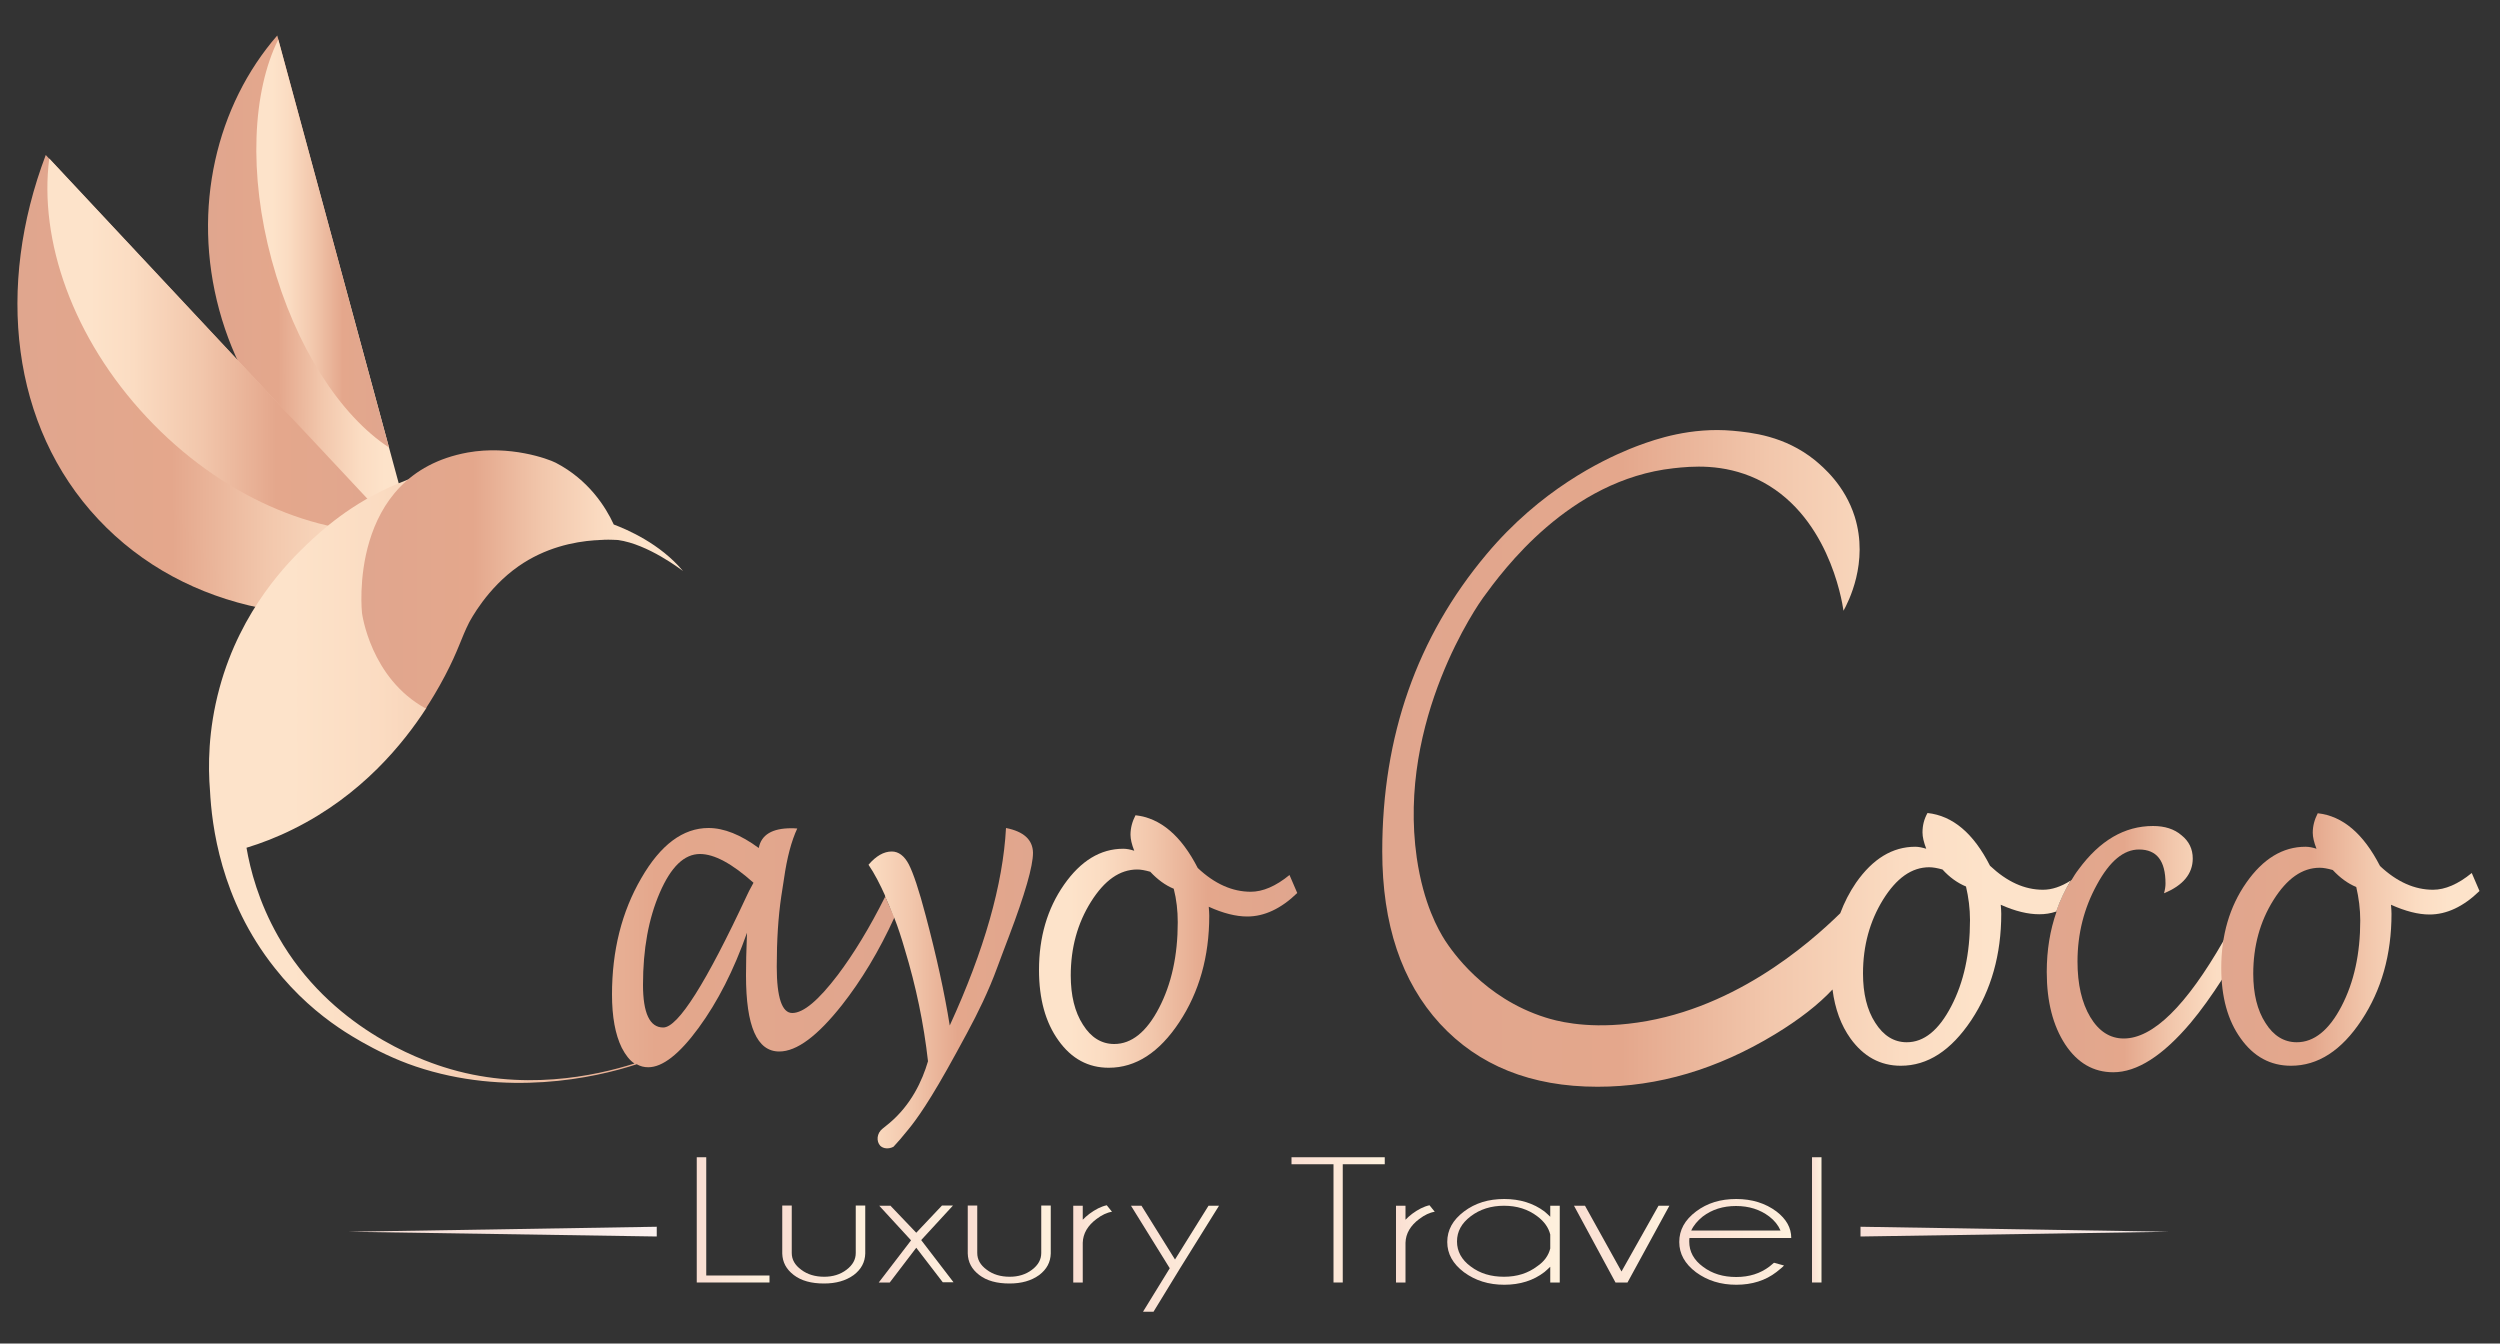 <?xml version="1.0" encoding="utf-8"?>
<!-- Generator: Adobe Illustrator 23.0.2, SVG Export Plug-In . SVG Version: 6.00 Build 0)  -->
<svg version="1.1" id="Réteg_1" xmlns="http://www.w3.org/2000/svg" xmlns:xlink="http://www.w3.org/1999/xlink" x="0px" y="0px"
	 viewBox="0 0 1000 537.4" style="enable-background:new 0 0 1000 537.4;" xml:space="preserve">
<rect x="0" y="0" width="1000" height="537.4" fill="#333333" stroke="none"/>
<style type="text/css">
	.st0{fill:url(#SVGID_1_);}
	.st1{fill:url(#SVGID_2_);}
	.st2{fill:url(#SVGID_3_);}
	.st3{fill:url(#SVGID_4_);}
	.st4{fill:url(#SVGID_5_);}
	.st5{fill:url(#SVGID_6_);}
	.st6{fill:url(#SVGID_7_);}
	.st7{fill:url(#SVGID_8_);}
	.st8{fill:url(#SVGID_9_);}
	.st9{fill:url(#SVGID_10_);}
	.st10{fill:url(#SVGID_11_);}
	.st11{fill:url(#SVGID_12_);}
	.st12{fill:url(#SVGID_13_);}
	.st13{fill:url(#SVGID_14_);}
	.st14{fill:url(#SVGID_15_);}
	.st15{fill:url(#SVGID_16_);}
	.st16{fill:url(#SVGID_17_);}
	.st17{fill:url(#SVGID_18_);}
	.st18{fill:url(#SVGID_19_);}
	.st19{fill:url(#SVGID_20_);}
	.st20{fill:url(#SVGID_21_);}
	.st21{fill:url(#SVGID_22_);}
	.st22{fill:url(#SVGID_23_);}
	.st23{fill:url(#SVGID_24_);}
	.st24{fill:url(#SVGID_25_);}
	.st25{fill:url(#SVGID_26_);}
	.st26{fill:url(#SVGID_27_);}
	.st27{fill:url(#SVGID_28_);}
</style>
<linearGradient id="SVGID_1_" gradientUnits="userSpaceOnUse" x1="139.288" y1="492.682" x2="262.717" y2="492.682">
	<stop  offset="0" style="stop-color:#F8DFD7"/>
	<stop  offset="0.5" style="stop-color:#F6E3DD"/>
	<stop  offset="1" style="stop-color:#FBF1EF"/>
</linearGradient>
<polygon class="st0" points="262.7,494.6 139.3,492.7 262.7,490.7 "/>
<g>
	<linearGradient id="SVGID_2_" gradientUnits="userSpaceOnUse" x1="278.693" y1="487.926" x2="307.724" y2="487.926">
		<stop  offset="0" style="stop-color:#FADED2"/>
		<stop  offset="0.706" style="stop-color:#FDEBDA"/>
		<stop  offset="1" style="stop-color:#FEF1DD"/>
	</linearGradient>
	<path class="st1" d="M278.7,513v-50.1h3.8v47.3h25.3v2.8H278.7z"/>
	<linearGradient id="SVGID_3_" gradientUnits="userSpaceOnUse" x1="312.824" y1="497.792" x2="345.938" y2="497.792">
		<stop  offset="0" style="stop-color:#FADED2"/>
		<stop  offset="0.706" style="stop-color:#FDEBDA"/>
		<stop  offset="1" style="stop-color:#FEF1DD"/>
	</linearGradient>
	<path class="st2" d="M329.6,513.4c-5.1,0-9.1-1.1-12.1-3.4c-3-2.3-4.5-5.1-4.6-8.6v-19.2h3.8v19c0,2.6,1.2,4.8,3.8,6.7
		c2.5,1.9,5.6,2.8,9.2,2.8c3.4,0,6.4-0.9,8.9-2.8c2.5-1.9,3.7-4.1,3.7-6.7v-19h3.8v19.2c-0.1,3.5-1.6,6.3-4.6,8.6
		C338.3,512.3,334.4,513.4,329.6,513.4z"/>
	<linearGradient id="SVGID_4_" gradientUnits="userSpaceOnUse" x1="351.551" y1="497.597" x2="381.427" y2="497.597">
		<stop  offset="0" style="stop-color:#FADED2"/>
		<stop  offset="0.706" style="stop-color:#FDEBDA"/>
		<stop  offset="1" style="stop-color:#FEF1DD"/>
	</linearGradient>
	<path class="st3" d="M356.1,482.2l10.4,10.9l10.3-10.9h4.4l-12.6,13.7l-0.1,0.2l0.1,0.1l12.8,16.7h-4.3l-10.6-13.8L355.9,513h-4.4
		l12.8-16.7l0.1-0.1l-0.1-0.2l-12.6-13.7H356.1z"/>
	<linearGradient id="SVGID_5_" gradientUnits="userSpaceOnUse" x1="387.045" y1="497.792" x2="420.158" y2="497.792">
		<stop  offset="0" style="stop-color:#FADED2"/>
		<stop  offset="0.706" style="stop-color:#FDEBDA"/>
		<stop  offset="1" style="stop-color:#FEF1DD"/>
	</linearGradient>
	<path class="st4" d="M403.8,513.4c-5.1,0-9.1-1.1-12.1-3.4c-3-2.3-4.5-5.1-4.6-8.6v-19.2h3.8v19c0,2.6,1.2,4.8,3.8,6.7
		c2.5,1.9,5.6,2.8,9.2,2.8c3.4,0,6.4-0.9,8.9-2.8c2.5-1.9,3.7-4.1,3.7-6.7v-19h3.8v19.2c-0.1,3.5-1.6,6.3-4.6,8.6
		C412.5,512.3,408.6,513.4,403.8,513.4z"/>
	<linearGradient id="SVGID_6_" gradientUnits="userSpaceOnUse" x1="429.385" y1="497.473" x2="444.812" y2="497.473">
		<stop  offset="0" style="stop-color:#FADED2"/>
		<stop  offset="0.706" style="stop-color:#FDEBDA"/>
		<stop  offset="1" style="stop-color:#FEF1DD"/>
	</linearGradient>
	<path class="st5" d="M444.8,484.7c-2,0.3-4.1,1.3-6.2,2.9c-3.5,2.6-5.4,5.8-5.5,9.5V513h-3.8v-30.7h3.8v5.6
		c0.8-0.8,1.6-1.6,2.7-2.4c2.3-1.7,4.6-2.9,6.9-3.4L444.8,484.7z"/>
	<linearGradient id="SVGID_7_" gradientUnits="userSpaceOnUse" x1="452.402" y1="503.442" x2="487.528" y2="503.442">
		<stop  offset="0" style="stop-color:#FADED2"/>
		<stop  offset="0.706" style="stop-color:#FDEBDA"/>
		<stop  offset="1" style="stop-color:#FEF1DD"/>
	</linearGradient>
	<path class="st6" d="M472.1,507.2l-10.7,17.5h-4.2l10.7-17.4l-15.5-25h4.2l13.4,21.5l13.4-21.5h4.2L472.1,507.2L472.1,507.2z"/>
	<linearGradient id="SVGID_8_" gradientUnits="userSpaceOnUse" x1="516.629" y1="487.926" x2="553.915" y2="487.926">
		<stop  offset="0" style="stop-color:#FADED2"/>
		<stop  offset="0.706" style="stop-color:#FDEBDA"/>
		<stop  offset="1" style="stop-color:#FEF1DD"/>
	</linearGradient>
	<path class="st7" d="M537.1,465.7V513h-3.7v-47.3h-16.8v-2.8h37.3v2.8H537.1z"/>
	<linearGradient id="SVGID_9_" gradientUnits="userSpaceOnUse" x1="558.456" y1="497.473" x2="573.884" y2="497.473">
		<stop  offset="0" style="stop-color:#FADED2"/>
		<stop  offset="0.706" style="stop-color:#FDEBDA"/>
		<stop  offset="1" style="stop-color:#FEF1DD"/>
	</linearGradient>
	<path class="st8" d="M573.9,484.7c-2,0.3-4.1,1.3-6.2,2.9c-3.5,2.6-5.4,5.8-5.5,9.5V513h-3.8v-30.7h3.8v5.6
		c0.8-0.8,1.6-1.6,2.7-2.4c2.3-1.7,4.6-2.9,6.9-3.4L573.9,484.7z"/>
	<linearGradient id="SVGID_10_" gradientUnits="userSpaceOnUse" x1="578.89" y1="496.658" x2="623.865" y2="496.658">
		<stop  offset="0" style="stop-color:#FADED2"/>
		<stop  offset="0.706" style="stop-color:#FDEBDA"/>
		<stop  offset="1" style="stop-color:#FEF1DD"/>
	</linearGradient>
	<path class="st9" d="M623.9,513h-3.8v-6.3c-0.7,0.7-1.5,1.4-2.3,2.1c-4.4,3.4-9.8,5.1-16.1,5.1c-6.3,0-11.6-1.7-16.1-5
		c-4.5-3.4-6.7-7.4-6.7-12.1c0-4.8,2.2-8.8,6.7-12.2c4.5-3.4,9.8-5,16.1-5c6.3,0,11.7,1.7,16.1,5c0.8,0.7,1.6,1.4,2.3,2.1v-4.4h3.8
		V513z M620.1,499.4v-5.6c-0.7-2.8-2.4-5.2-5.2-7.3c-3.7-2.8-8.1-4.2-13.3-4.2s-9.6,1.4-13.3,4.2c-3.7,2.8-5.5,6.1-5.5,10.1
		c0,3.9,1.8,7.3,5.5,10c3.7,2.8,8.1,4.1,13.3,4.1s9.6-1.4,13.3-4.2C617.7,504.6,619.4,502.2,620.1,499.4z"/>
	<linearGradient id="SVGID_11_" gradientUnits="userSpaceOnUse" x1="629.577" y1="497.597" x2="667.751" y2="497.597">
		<stop  offset="0" style="stop-color:#FADED2"/>
		<stop  offset="0.706" style="stop-color:#FDEBDA"/>
		<stop  offset="1" style="stop-color:#FEF1DD"/>
	</linearGradient>
	<path class="st10" d="M667.8,482.2L651,513h-4.8l-16.6-30.7h4.4l14.6,26.3l14.8-26.3H667.8z"/>
	<linearGradient id="SVGID_12_" gradientUnits="userSpaceOnUse" x1="671.725" y1="496.658" x2="716.465" y2="496.658">
		<stop  offset="0" style="stop-color:#FADED2"/>
		<stop  offset="0.706" style="stop-color:#FDEBDA"/>
		<stop  offset="1" style="stop-color:#FEF1DD"/>
	</linearGradient>
	<path class="st11" d="M675.8,495.1c-0.1,0.5-0.1,1-0.1,1.6c0,3.9,1.8,7.3,5.5,10c3.7,2.8,8.1,4.1,13.3,4.1c5.2,0,9.6-1.4,13.3-4.2
		c0.6-0.5,1.2-1,1.8-1.5l4,1.1c-0.5,0.6-1.5,1.4-3,2.6c-4.4,3.4-9.8,5.1-16.1,5.1c-6.3,0-11.6-1.7-16.1-5c-4.5-3.4-6.7-7.4-6.7-12.1
		c0-4.8,2.2-8.8,6.7-12.2c4.5-3.4,9.8-5,16.1-5c6.3,0,11.7,1.7,16.1,5c3.9,3,5.9,6.5,5.9,10.6H675.8z M676.5,492.2h35.7
		c-0.9-2.1-2.4-4-4.5-5.6c-3.7-2.8-8.1-4.2-13.3-4.2c-5.2,0-9.6,1.4-13.3,4.2C679,488.3,677.4,490.2,676.5,492.2z"/>
	<linearGradient id="SVGID_13_" gradientUnits="userSpaceOnUse" x1="724.854" y1="487.926" x2="728.604" y2="487.926">
		<stop  offset="0" style="stop-color:#FADED2"/>
		<stop  offset="0.706" style="stop-color:#FDEBDA"/>
		<stop  offset="1" style="stop-color:#FEF1DD"/>
	</linearGradient>
	<path class="st12" d="M728.6,462.9V513h-3.8v-50.1H728.6z"/>
</g>
<linearGradient id="SVGID_14_" gradientUnits="userSpaceOnUse" x1="744.199" y1="492.682" x2="867.628" y2="492.682">
	<stop  offset="0" style="stop-color:#F8DFD7"/>
	<stop  offset="0.5" style="stop-color:#F6E3DD"/>
	<stop  offset="1" style="stop-color:#FBF1EF"/>
</linearGradient>
<polygon class="st13" points="744.2,490.7 867.6,492.7 744.2,494.6 "/>
<linearGradient id="SVGID_15_" gradientUnits="userSpaceOnUse" x1="-660.011" y1="109.506" x2="-579.608" y2="109.506" gradientTransform="matrix(-0.991 -2.568982e-03 2.568982e-03 0.999 -491.131 -0.478)">
	<stop  offset="0.121" style="stop-color:#FDE3CA"/>
	<stop  offset="0.245" style="stop-color:#FBDCC2"/>
	<stop  offset="0.435" style="stop-color:#F2C7AC"/>
	<stop  offset="0.652" style="stop-color:#E4A78C"/>
	<stop  offset="1" style="stop-color:#E0A68E"/>
</linearGradient>
<path class="st14" d="M110.9,14.2L163.2,207c-34.9-11.8-64.4-42.2-75.5-83S86.7,42,110.9,14.2z"/>
<linearGradient id="SVGID_16_" gradientUnits="userSpaceOnUse" x1="-648.477" y1="97.409" x2="-595.42" y2="97.409" gradientTransform="matrix(-1 0 0 1 -492.893 0)">
	<stop  offset="0" style="stop-color:#E0A68E"/>
	<stop  offset="0.348" style="stop-color:#E4A78C"/>
	<stop  offset="0.565" style="stop-color:#F2C7AC"/>
	<stop  offset="0.755" style="stop-color:#FBDCC2"/>
	<stop  offset="0.879" style="stop-color:#FDE3CA"/>
</linearGradient>
<path class="st15" d="M111.3,15.8L155.6,179c-19.4-12.7-37.5-40.3-46.9-74.9S101,36.6,111.3,15.8z"/>
<linearGradient id="SVGID_17_" gradientUnits="userSpaceOnUse" x1="-678.387" y1="152.038" x2="-501.833" y2="152.038" gradientTransform="matrix(-0.995 -5.073343e-03 5.073343e-03 0.995 -492.68 -0.199)">
	<stop  offset="0.121" style="stop-color:#FDE3CA"/>
	<stop  offset="0.245" style="stop-color:#FBDCC2"/>
	<stop  offset="0.435" style="stop-color:#F2C7AC"/>
	<stop  offset="0.652" style="stop-color:#E4A78C"/>
	<stop  offset="1" style="stop-color:#E0A68E"/>
</linearGradient>
<path class="st16" d="M18.3,62l164.9,176.5c-53.8,16.3-108.9,6.5-143.9-30.8S-1.6,114.5,18.3,62z"/>
<linearGradient id="SVGID_18_" gradientUnits="userSpaceOnUse" x1="-652.223" y1="138.24" x2="-511.832" y2="138.24" gradientTransform="matrix(-1 0 0 1 -492.893 0)">
	<stop  offset="0" style="stop-color:#E0A68E"/>
	<stop  offset="0.348" style="stop-color:#E4A78C"/>
	<stop  offset="0.565" style="stop-color:#F2C7AC"/>
	<stop  offset="0.755" style="stop-color:#FBDCC2"/>
	<stop  offset="0.879" style="stop-color:#FDE3CA"/>
</linearGradient>
<path class="st17" d="M19.7,63.4l139.7,149.4c-32.8,1.9-71.1-14.3-100.7-45.9S15.5,96.1,19.7,63.4z"/>
<linearGradient id="SVGID_19_" gradientUnits="userSpaceOnUse" x1="36.62" y1="210.167" x2="36.62" y2="210.167">
	<stop  offset="0" style="stop-color:#E0A68E"/>
	<stop  offset="0.348" style="stop-color:#E4A78C"/>
	<stop  offset="0.565" style="stop-color:#F2C7AC"/>
	<stop  offset="0.755" style="stop-color:#FBDCC2"/>
	<stop  offset="0.879" style="stop-color:#FDE3CA"/>
</linearGradient>
<path class="st18" d="M36.6,210.2"/>
<g>
	<linearGradient id="SVGID_20_" gradientUnits="userSpaceOnUse" x1="354.087" y1="359.088" x2="362.461" y2="359.088">
		<stop  offset="0.121" style="stop-color:#FDE3CA"/>
		<stop  offset="0.245" style="stop-color:#FBDCC2"/>
		<stop  offset="0.435" style="stop-color:#F2C7AC"/>
		<stop  offset="0.652" style="stop-color:#E4A78C"/>
		<stop  offset="1" style="stop-color:#E0A68E"/>
	</linearGradient>
	<path class="st19" d="M357.7,351.1c-1.2,2.5-2.4,5-3.6,7.4c1.2,2.6,2.3,5.4,3.5,8.5c1.7-3.7,3.3-7.5,4.9-11.4L357.7,351.1z"/>
	<linearGradient id="SVGID_21_" gradientUnits="userSpaceOnUse" x1="83.397" y1="312.571" x2="357.539" y2="312.571">
		<stop  offset="0.121" style="stop-color:#FDE3CA"/>
		<stop  offset="0.245" style="stop-color:#FBDCC2"/>
		<stop  offset="0.435" style="stop-color:#F2C7AC"/>
		<stop  offset="0.652" style="stop-color:#E4A78C"/>
		<stop  offset="1" style="stop-color:#E0A68E"/>
	</linearGradient>
	<path class="st20" d="M354.1,358.6c-6.2,12.4-12.6,22.9-19,31.4c-7.7,10.1-13.7,15.2-18.2,15.2c-4.1,0-6.2-6.2-6.2-18.5
		c0-10.7,0.6-20,1.8-28.1l1.1-7.1c1.2-8.5,3-15.2,5.3-20.1c-1.1-0.1-1.9-0.1-2.4-0.1c-7.6,0-12,2.6-13,7.9c-7.2-5.3-13.9-8-20.1-8
		c-10.2,0-19.2,6.7-26.9,20.1c-7.8,13.4-11.7,28.9-11.7,46.5c0,8.9,1.3,16,3.9,21.3c1.5,2.9,3.2,5.1,5.1,6.3
		c-15.8,5-45.2,11.4-76.4,1.4c-9.4-3-45.3-15.6-66.1-52.2c-7.9-13.9-11.2-26.8-12.7-35.5c5.9-1.8,12.2-4.2,18.8-7.5
		c27.4-13.6,44-34.3,53.1-48.3l-7-91.6c-0.1,0.1-1.6,0.6-4,1.6c-19.3,7.9-31.5,19.5-36.7,24.4c-7,6.7-26.4,25.7-35,57.5
		c-4.6,16.9-4.6,31.5-3.8,41.1c0.7,13.5,4.1,43.5,25.9,70.9c8.5,10.8,17.7,18.5,25.5,23.8c0,0,14.2,10,30.9,15.6
		c36,12.1,71.1,4.8,88.4-0.9c1.4,0.8,2.9,1.2,4.6,1.2c5.7,0,12.4-5.2,20.1-15.7c7.7-10.5,14.1-23.1,19.4-38.1
		c-0.3,7.2-0.4,12.8-0.4,17.1c0,20.3,4.4,30.4,13.3,30.4c7,0,15.3-6.2,25.1-18.6c7.7-9.8,14.8-21.5,21-35.1
		C356.4,364,355.3,361.2,354.1,358.6z M298.9,357.9c-16.5,35.4-27.7,53.1-33.6,53.1c-5.4,0-8.1-5.7-8.1-17.1
		c0-14.2,2.2-26.4,6.7-36.8c4.5-10.4,9.8-15.5,16.1-15.5c5.7,0,12.8,3.8,21.4,11.5C299.9,355.8,299.1,357.4,298.9,357.9z"/>
	<linearGradient id="SVGID_22_" gradientUnits="userSpaceOnUse" x1="326.93" y1="395.195" x2="413.098" y2="395.195">
		<stop  offset="0.121" style="stop-color:#FDE3CA"/>
		<stop  offset="0.245" style="stop-color:#FBDCC2"/>
		<stop  offset="0.435" style="stop-color:#F2C7AC"/>
		<stop  offset="0.652" style="stop-color:#E4A78C"/>
		<stop  offset="1" style="stop-color:#E0A68E"/>
	</linearGradient>
	<path class="st21" d="M402.4,331.2c-1.2,22.5-8.7,48.9-22.5,79c-2.1-13.1-5.3-27.7-9.6-43.9c-2.7-10.3-5-17.1-6.8-20.6
		c-1.8-3.4-4.1-5.1-6.8-5.1c-3.2,0-6.3,1.8-9.3,5.3c2.4,3.5,4.6,7.8,6.8,12.7c1.2,2.6,2.3,5.4,3.5,8.5c1.5,3.8,2.9,8.1,4.2,12.6
		c4.5,14.8,7.6,29.7,9.3,44.8c-2.3,7.8-6.7,17.4-15.5,24.8c-0.9,0.7-1.7,1.4-2.6,2.1c-2.5,1.9-2.6,5.2-1,6.9
		c1.2,1.2,3.4,1.4,5.3,0.4c1.5-1.6,3.6-4,6-7c3-3.7,8.3-10.7,19.3-30.9c5.9-10.8,9.3-17.1,13.4-26.7c2.1-4.9,3.5-9.2,7.5-19.6
		c6.4-16.9,9.6-28,9.6-33.4C413.1,335.9,409.5,332.6,402.4,331.2z"/>
	<linearGradient id="SVGID_23_" gradientUnits="userSpaceOnUse" x1="415.579" y1="376.544" x2="518.95" y2="376.544">
		<stop  offset="0.121" style="stop-color:#FDE3CA"/>
		<stop  offset="0.245" style="stop-color:#FBDCC2"/>
		<stop  offset="0.435" style="stop-color:#F2C7AC"/>
		<stop  offset="0.652" style="stop-color:#E4A78C"/>
		<stop  offset="1" style="stop-color:#E0A68E"/>
	</linearGradient>
	<path class="st22" d="M483.5,362.7c0.1,1.4,0.2,2.6,0.2,3.6c0,16.3-4,30.5-12,42.6c-8,12.1-17.4,18.2-28.2,18.2
		c-8.2,0-14.9-3.6-20.1-10.9c-5.2-7.2-7.8-16.6-7.8-28.2c0-13.1,3.3-24.5,10-34.1c6.7-9.6,14.6-14.4,23.7-14.4
		c1.4,0,2.9,0.3,4.4,0.8c-1-2.5-1.5-4.7-1.5-6.4c0-2.7,0.7-5.3,2-7.8c10,1.1,18.3,8.2,24.9,21.1c6.8,6.4,13.9,9.5,21.2,9.5
		c4.8,0,10-2.2,15.5-6.7l3.1,7.2c-6.5,6.3-13.2,9.4-20,9.4C494.4,366.6,489.2,365.3,483.5,362.7z M469.5,355.5
		c-3.4-1.4-6.5-3.7-9.4-6.8c-2.1-0.6-3.8-0.9-5.2-0.9c-7,0-13.1,4.3-18.5,12.9c-5.4,8.6-8.1,18.4-8.1,29.5c0,8,1.6,14.6,4.9,19.7
		c3.2,5.1,7.4,7.7,12.5,7.7c6.9,0,12.9-4.8,17.9-14.4c5-9.6,7.5-21,7.5-34.3C471.1,364.3,470.6,359.8,469.5,355.5z"/>
</g>
<linearGradient id="SVGID_24_" gradientUnits="userSpaceOnUse" x1="-766.104" y1="231.858" x2="-637.469" y2="231.858" gradientTransform="matrix(-1 0 0 1 -492.893 0)">
	<stop  offset="0.121" style="stop-color:#FDE3CA"/>
	<stop  offset="0.245" style="stop-color:#FBDCC2"/>
	<stop  offset="0.435" style="stop-color:#F2C7AC"/>
	<stop  offset="0.652" style="stop-color:#E4A78C"/>
	<stop  offset="1" style="stop-color:#E0A68E"/>
</linearGradient>
<path class="st23" d="M144.8,245.2c0,0,3.3,26.1,25.5,38.2c1.9-2.9,4.7-7.4,7.7-13.1c5.4-10.3,6.5-15.1,9.6-21.2
	c0.6-1.1,7.2-13.8,19.8-22.6c10.6-7.4,22-9.8,30.6-10.4c0.4,0,1,0,1.8-0.1c1,0,1.7-0.1,1.9-0.1c2-0.1,5.2,0.1,5.5,0.1
	c12.1,1.7,25.1,11.8,26,12.4c-9.2-11-22.4-16.6-27.7-18.6c-3.2-7-10.1-17.9-23.2-24.7c-3.1-1.6-18.4-7.1-35.2-4.1
	C138.7,189.8,144.8,245.2,144.8,245.2z"/>
<g>
	<linearGradient id="SVGID_25_" gradientUnits="userSpaceOnUse" x1="822.554" y1="356.995" x2="835.793" y2="356.995">
		<stop  offset="0" style="stop-color:#E0A68E"/>
		<stop  offset="0.348" style="stop-color:#E4A78C"/>
		<stop  offset="0.565" style="stop-color:#F2C7AC"/>
		<stop  offset="0.755" style="stop-color:#FBDCC2"/>
		<stop  offset="0.879" style="stop-color:#FDE3CA"/>
	</linearGradient>
	<path class="st24" d="M832.7,349.3c-1.5,1.1-2.9,2.1-4.3,3l-0.1,0.1c-2.4,3.9-4.4,8-5.8,12.4c4.5-1.4,8.9-4.1,13.2-8.3L832.7,349.3
		z"/>
	<linearGradient id="SVGID_26_" gradientUnits="userSpaceOnUse" x1="818.65" y1="379.683" x2="907.591" y2="379.683">
		<stop  offset="0" style="stop-color:#E0A68E"/>
		<stop  offset="0.348" style="stop-color:#E4A78C"/>
		<stop  offset="0.565" style="stop-color:#F2C7AC"/>
		<stop  offset="0.755" style="stop-color:#FBDCC2"/>
		<stop  offset="0.879" style="stop-color:#FDE3CA"/>
	</linearGradient>
	<path class="st25" d="M902.4,351c-4.5,9.5-8.8,17.9-13,25.3c-14.9,26-28.2,39.1-39.9,39.1c-5.5,0-10-2.9-13.4-8.6
		c-3.4-5.7-5.1-13.1-5.1-22.2c0-11.1,2.6-21.4,7.8-30.8c5.1-9.4,10.7-14,16.8-14c7.1,0,10.6,4.5,10.6,13.6c0,1.2-0.2,2.5-0.6,3.9
		c7.6-3.1,11.5-7.8,11.5-13.9c0-3.8-1.5-6.9-4.5-9.3c-2.9-2.5-6.7-3.7-11.4-3.7c-11.4,0-21.3,5.8-29.8,17.4c-1.1,1.4-2,2.9-2.9,4.4
		l-0.1,0.1c-2.4,3.9-4.4,8-5.8,12.4c-2.6,7.4-3.9,15.4-3.9,24.1c0,11.9,2.5,21.5,7.4,29c4.9,7.4,11.3,11.1,19.2,11.1
		c9.5,0,19.8-6.6,30.9-19.7c4.2-5,8.4-10.9,12.6-17.4c6.5-10.4,12.8-22.6,18.9-36.7L902.4,351z"/>
	<linearGradient id="SVGID_27_" gradientUnits="userSpaceOnUse" x1="888.523" y1="375.786" x2="991.894" y2="375.786">
		<stop  offset="0" style="stop-color:#E0A68E"/>
		<stop  offset="0.348" style="stop-color:#E4A78C"/>
		<stop  offset="0.565" style="stop-color:#F2C7AC"/>
		<stop  offset="0.755" style="stop-color:#FBDCC2"/>
		<stop  offset="0.879" style="stop-color:#FDE3CA"/>
	</linearGradient>
	<path class="st26" d="M956.4,361.9c0.1,1.4,0.2,2.6,0.2,3.6c0,16.3-4,30.5-12,42.6c-8,12.1-17.4,18.2-28.2,18.2
		c-8.2,0-14.9-3.6-20.1-10.9c-5.2-7.2-7.8-16.6-7.8-28.2c0-13.1,3.3-24.5,10-34.1s14.6-14.4,23.7-14.4c1.4,0,2.9,0.3,4.4,0.8
		c-1-2.5-1.5-4.7-1.5-6.4c0-2.7,0.7-5.3,2-7.8c10,1.1,18.3,8.2,24.9,21.1c6.8,6.4,13.9,9.5,21.2,9.5c4.8,0,10-2.2,15.5-6.7l3.1,7.2
		c-6.5,6.3-13.2,9.4-20,9.4C967.3,365.8,962.2,364.5,956.4,361.9z M942.5,354.8c-3.4-1.4-6.5-3.7-9.4-6.8c-2.1-0.6-3.8-0.9-5.2-0.9
		c-7,0-13.1,4.3-18.5,12.9c-5.4,8.6-8.1,18.4-8.1,29.5c0,8,1.6,14.6,4.9,19.7c3.2,5.1,7.4,7.7,12.5,7.7c6.9,0,12.9-4.8,17.9-14.4
		c5-9.6,7.5-21,7.5-34.3C944.1,363.6,943.5,359.1,942.5,354.8z"/>
</g>
<g>
	<linearGradient id="SVGID_28_" gradientUnits="userSpaceOnUse" x1="552.903" y1="303.396" x2="828.381" y2="303.396">
		<stop  offset="0" style="stop-color:#E0A68E"/>
		<stop  offset="0.348" style="stop-color:#E4A78C"/>
		<stop  offset="0.565" style="stop-color:#F2C7AC"/>
		<stop  offset="0.755" style="stop-color:#FBDCC2"/>
		<stop  offset="0.879" style="stop-color:#FDE3CA"/>
	</linearGradient>
	<path class="st27" d="M817.2,355.9c-7.4,0-14.4-3.2-21.2-9.6c-6.6-13-14.9-20-25-21.1c-1.4,2.5-2,5-2,7.8c0,1.8,0.5,3.9,1.5,6.5
		c-1.6-0.5-3.1-0.8-4.4-0.8c-9.1,0-17,4.8-23.7,14.4c-2.6,3.8-4.7,7.9-6.3,12.2c-12.7,12.4-43.8,39.7-84.8,44.2
		c-17.9,2-29.3-1.3-33.1-2.5c-24.8-7.8-37.5-26.8-40.1-30.7c-2.8-4.4-8.7-14.7-11.4-33.2c-7.9-55.3,24.9-101.8,26.6-104.1
		c7.8-10.7,34.3-47.1,76.1-51.7c7.2-0.8,19.8-2,33.3,4.3c28.3,13.4,34,48,34.7,52.7c1.8-3.3,10.2-19.2,4.5-37.6
		c-4-12.7-12.7-19.9-15.9-22.6c-12.3-9.9-25.6-11.1-32.9-11.8c-16.8-1.5-30.9,3.4-37.4,5.8c-0.2,0.1-2,0.7-4.1,1.6
		c-10.9,4.5-35.4,16.2-57,42c-27.8,33.1-41.7,72.7-41.7,118.8c0,29.2,7.7,52.2,23.1,69c15.4,16.7,36.4,25.2,63,25.2
		c24.3,0,47.9-7,71-21c9.7-5.9,17.4-11.9,23-17.9c1,7.8,3.4,14.3,7.2,19.6c5.2,7.2,11.9,10.9,20.1,10.9c10.8,0,20.1-6.1,28.2-18.2
		c8-12.1,12-26.3,12-42.6c0-1.1-0.1-2.3-0.2-3.6c5.8,2.6,10.9,3.8,15.4,3.8c2.3,0,4.5-0.3,6.8-1.1c1.5-4.4,3.5-8.5,5.8-12.4
		C824.4,354.7,820.7,355.9,817.2,355.9z M780.5,402.5c-5,9.6-10.9,14.4-17.8,14.4c-5.1,0-9.3-2.6-12.6-7.8
		c-3.3-5.1-4.9-11.7-4.9-19.7c0-11.1,2.7-20.9,8-29.5c5.4-8.7,11.5-13,18.5-13c1.4,0,3.2,0.3,5.3,0.9c2.8,3.1,6,5.4,9.4,6.8
		c1,4.3,1.6,8.8,1.6,13.4C788,381.5,785.5,392.9,780.5,402.5z"/>
</g>
</svg>
